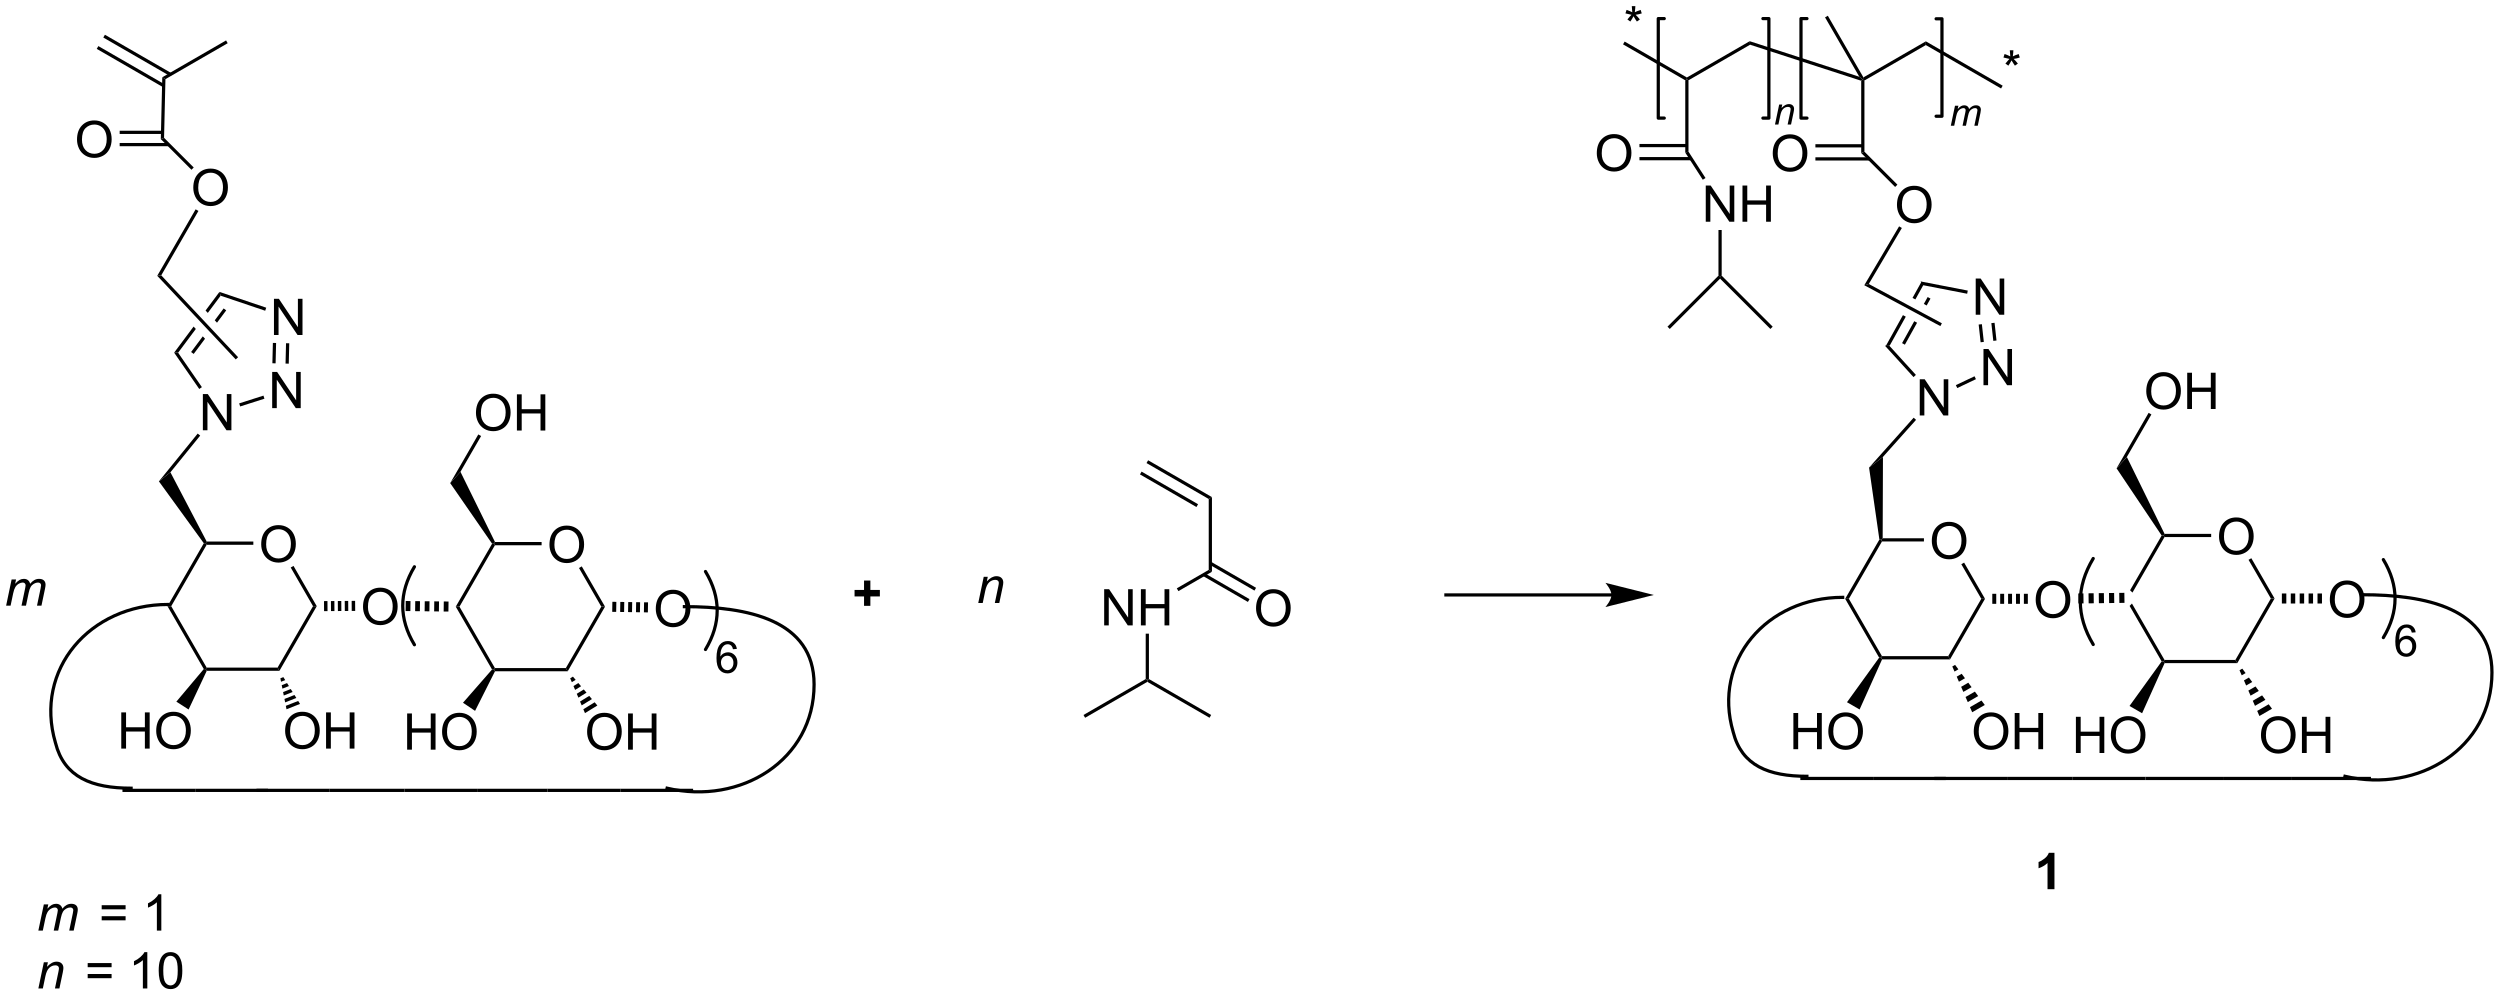 <?xml version="1.0" encoding="UTF-8"?>
<!DOCTYPE svg PUBLIC '-//W3C//DTD SVG 1.0//EN'
          'http://www.w3.org/TR/2001/REC-SVG-20010904/DTD/svg10.dtd'>
<svg stroke-dasharray="none" shape-rendering="auto" xmlns="http://www.w3.org/2000/svg" font-family="'Dialog'" text-rendering="auto" width="1024" fill-opacity="1" color-interpolation="auto" color-rendering="auto" preserveAspectRatio="xMidYMid meet" font-size="12px" viewBox="0 0 1024 408" fill="black" xmlns:xlink="http://www.w3.org/1999/xlink" stroke="black" image-rendering="auto" stroke-miterlimit="10" stroke-linecap="square" stroke-linejoin="miter" font-style="normal" stroke-width="1" height="408" stroke-dashoffset="0" font-weight="normal" stroke-opacity="1"
><!--Generated by the Batik Graphics2D SVG Generator--><defs id="genericDefs"
  /><g
  ><defs id="defs1"
    ><clipPath clipPathUnits="userSpaceOnUse" id="clipPath1"
      ><path d="M0.562 -0.934 L407.194 -0.934 L407.194 160.967 L0.562 160.967 L0.562 -0.934 Z"
      /></clipPath
      ><clipPath clipPathUnits="userSpaceOnUse" id="clipPath2"
      ><path d="M36.575 31.746 L36.575 188.237 L431.901 188.237 L431.901 31.746 Z"
      /></clipPath
    ></defs
    ><g transform="scale(2.518,2.518) translate(-0.562,0.934) matrix(1.029,0,0,1.029,-37.059,-32.654)"
    ><path d="M340.327 75.35 L338.9 77.918 L339.35 78.16 L340.593 75.921 L340.327 75.35 ZM341.295 77.782 L340.686 78.878 L341.135 79.119 L341.741 78.03 L341.295 77.782 ZM339.172 81.604 L337.247 85.068 L337.693 85.316 L339.621 81.845 L339.621 81.845 L339.172 81.604 ZM337.386 80.644 L334.679 85.517 L334.679 85.517 L335.303 85.444 L337.835 80.886 L337.386 80.644 Z" stroke="none" clip-path="url(#clipPath2)"
    /></g
    ><g transform="matrix(2.59,0,0,2.59,-94.74,-79.879)"
    ><path d="M71.287 77.004 L69.089 79.949 L69.089 79.949 L69.444 80.327 L69.444 80.327 L71.475 77.606 L71.287 77.004 ZM71.945 79.619 L70.543 81.498 L70.897 81.875 L72.354 79.924 L71.945 79.619 ZM67.195 82.487 L64.118 86.61 L64.746 86.621 L67.549 82.865 L67.549 82.865 L67.195 82.487 ZM68.648 84.035 L66.802 86.51 L67.211 86.815 L69.003 84.413 L69.003 84.413 L68.648 84.035 Z" stroke="none" clip-path="url(#clipPath2)"
    /></g
    ><g transform="matrix(2.59,0,0,2.59,-94.74,-79.879)"
    ><path d="M62.744 43.358 L62.241 43.059 L72.332 37.233 L72.587 37.675 Z" stroke="none" clip-path="url(#clipPath2)"
    /></g
    ><g transform="matrix(2.59,0,0,2.59,-94.74,-79.879)"
    ><path d="M63.656 42.39 L53.171 36.337 L52.916 36.778 L63.401 42.832 ZM62.592 44.168 L52.136 38.13 L51.88 38.572 L62.337 44.61 Z" stroke="none" clip-path="url(#clipPath2)"
    /></g
    ><g transform="matrix(2.59,0,0,2.59,-94.74,-79.879)"
    ><path d="M62.241 43.059 L62.744 43.358 L62.525 52.637 L62.01 52.843 Z" stroke="none" clip-path="url(#clipPath2)"
    /></g
    ><g transform="matrix(2.59,0,0,2.59,-94.74,-79.879)"
    ><path d="M48.759 52.926 Q48.759 51.499 49.525 50.694 Q50.291 49.887 51.501 49.887 Q52.293 49.887 52.928 50.267 Q53.566 50.645 53.9 51.322 Q54.236 51.999 54.236 52.858 Q54.236 53.731 53.884 54.418 Q53.533 55.106 52.887 55.46 Q52.244 55.814 51.496 55.814 Q50.689 55.814 50.051 55.423 Q49.416 55.03 49.087 54.356 Q48.759 53.678 48.759 52.926 ZM49.541 52.936 Q49.541 53.973 50.095 54.569 Q50.653 55.163 51.494 55.163 Q52.348 55.163 52.9 54.561 Q53.455 53.96 53.455 52.856 Q53.455 52.155 53.218 51.634 Q52.981 51.113 52.525 50.827 Q52.072 50.538 51.504 50.538 Q50.699 50.538 50.119 51.093 Q49.541 51.645 49.541 52.936 Z" stroke="none" clip-path="url(#clipPath2)"
    /></g
    ><g transform="matrix(2.59,0,0,2.59,-94.74,-79.879)"
    ><path d="M62.291 51.516 L55.505 51.516 L55.505 52.026 L62.291 52.026 ZM63.237 53.454 L55.505 53.454 L55.505 53.965 L63.237 53.965 Z" stroke="none" clip-path="url(#clipPath2)"
    /></g
    ><g transform="matrix(2.59,0,0,2.59,-94.74,-79.879)"
    ><path d="M67.147 60.542 Q67.147 59.115 67.913 58.311 Q68.678 57.504 69.889 57.504 Q70.681 57.504 71.317 57.884 Q71.954 58.261 72.288 58.938 Q72.624 59.615 72.624 60.475 Q72.624 61.347 72.272 62.035 Q71.921 62.722 71.275 63.076 Q70.632 63.431 69.884 63.431 Q69.077 63.431 68.439 63.04 Q67.803 62.647 67.475 61.972 Q67.147 61.295 67.147 60.542 ZM67.928 60.553 Q67.928 61.589 68.483 62.186 Q69.04 62.779 69.882 62.779 Q70.736 62.779 71.288 62.178 Q71.843 61.576 71.843 60.472 Q71.843 59.772 71.606 59.251 Q71.369 58.73 70.913 58.444 Q70.46 58.154 69.892 58.154 Q69.087 58.154 68.507 58.709 Q67.928 59.261 67.928 60.553 Z" stroke="none" clip-path="url(#clipPath2)"
    /></g
    ><g transform="matrix(2.59,0,0,2.59,-94.74,-79.879)"
    ><path d="M62.01 52.843 L62.525 52.637 L67.217 57.329 L66.856 57.689 Z" stroke="none" clip-path="url(#clipPath2)"
    /></g
    ><g transform="matrix(2.59,0,0,2.59,-94.74,-79.879)"
    ><path d="M68.662 98.888 L68.662 93.162 L69.44 93.162 L72.448 97.656 L72.448 93.162 L73.175 93.162 L73.175 98.888 L72.396 98.888 L69.388 94.388 L69.388 98.888 L68.662 98.888 Z" stroke="none" clip-path="url(#clipPath2)"
    /></g
    ><g transform="matrix(2.59,0,0,2.59,-94.74,-79.879)"
    ><path d="M79.624 95.386 L79.624 89.659 L80.403 89.659 L83.411 94.154 L83.411 89.659 L84.137 89.659 L84.137 95.386 L83.359 95.386 L80.351 90.886 L80.351 95.386 L79.624 95.386 Z" stroke="none" clip-path="url(#clipPath2)"
    /></g
    ><g transform="matrix(2.59,0,0,2.59,-94.74,-79.879)"
    ><path d="M79.905 83.823 L79.905 78.097 L80.683 78.097 L83.691 82.591 L83.691 78.097 L84.418 78.097 L84.418 83.823 L83.639 83.823 L80.631 79.323 L80.631 83.823 L79.905 83.823 Z" stroke="none" clip-path="url(#clipPath2)"
    /></g
    ><g transform="matrix(2.59,0,0,2.59,-94.74,-79.879)"
    ><path d="M64.118 86.61 L64.746 86.621 L68.51 92.067 L68.09 92.357 Z" stroke="none" clip-path="url(#clipPath2)"
    /></g
    ><g transform="matrix(2.59,0,0,2.59,-94.74,-79.879)"
    ><path d="M74.559 95.121 L74.403 94.635 L78.243 93.408 L78.398 93.894 Z" stroke="none" clip-path="url(#clipPath2)"
    /></g
    ><g transform="matrix(2.59,0,0,2.59,-94.74,-79.879)"
    ><path d="M82.246 88.353 L81.736 88.341 L81.814 85.121 L82.324 85.133 ZM80.165 88.303 L80.243 85.083 L79.733 85.07 L79.655 88.291 Z" stroke="none" clip-path="url(#clipPath2)"
    /></g
    ><g transform="matrix(2.59,0,0,2.59,-94.74,-79.879)"
    ><path d="M78.682 79.501 L78.519 79.984 L71.475 77.606 L71.287 77.004 Z" stroke="none" clip-path="url(#clipPath2)"
    /></g
    ><g transform="matrix(2.59,0,0,2.59,-94.74,-79.879)"
    ><path d="M77.888 116.927 Q77.888 115.5 78.653 114.695 Q79.419 113.888 80.63 113.888 Q81.421 113.888 82.057 114.268 Q82.695 114.646 83.028 115.323 Q83.364 116 83.364 116.859 Q83.364 117.732 83.013 118.419 Q82.661 119.107 82.015 119.461 Q81.372 119.815 80.624 119.815 Q79.817 119.815 79.179 119.424 Q78.544 119.031 78.216 118.357 Q77.888 117.68 77.888 116.927 ZM78.669 116.938 Q78.669 117.974 79.224 118.57 Q79.781 119.164 80.622 119.164 Q81.476 119.164 82.028 118.562 Q82.583 117.961 82.583 116.857 Q82.583 116.156 82.346 115.635 Q82.109 115.115 81.653 114.828 Q81.2 114.539 80.632 114.539 Q79.828 114.539 79.247 115.094 Q78.669 115.646 78.669 116.938 Z" stroke="none" clip-path="url(#clipPath2)"
    /></g
    ><g transform="matrix(2.59,0,0,2.59,-94.74,-79.879)"
    ><path d="M76.644 116.486 L76.644 116.996 L69.263 116.996 L69.116 116.741 L69.269 116.486 Z" stroke="none" clip-path="url(#clipPath2)"
    /></g
    ><g transform="matrix(2.59,0,0,2.59,-94.74,-79.879)"
    ><path d="M68.812 116.756 L69.116 116.741 L69.263 116.996 L63.656 126.708 L63.067 126.708 Z" stroke="none" clip-path="url(#clipPath2)"
    /></g
    ><g transform="matrix(2.59,0,0,2.59,-94.74,-79.879)"
    ><path d="M63.067 126.708 L63.656 126.708 L69.263 136.42 L69.116 136.675 L68.807 136.649 Z" stroke="none" clip-path="url(#clipPath2)"
    /></g
    ><g transform="matrix(2.59,0,0,2.59,-94.74,-79.879)"
    ><path d="M69.276 136.93 L69.116 136.675 L69.263 136.42 L80.477 136.42 L80.772 136.93 Z" stroke="none" clip-path="url(#clipPath2)"
    /></g
    ><g transform="matrix(2.59,0,0,2.59,-94.74,-79.879)"
    ><path d="M80.772 136.93 L80.477 136.42 L86.084 126.708 L86.673 126.708 Z" stroke="none" clip-path="url(#clipPath2)"
    /></g
    ><g transform="matrix(2.59,0,0,2.59,-94.74,-79.879)"
    ><path d="M86.673 126.708 L86.084 126.708 L82.554 120.593 L82.996 120.338 Z" stroke="none" clip-path="url(#clipPath2)"
    /></g
    ><g transform="matrix(2.59,0,0,2.59,-94.74,-79.879)"
    ><path d="M93.989 126.818 Q93.989 125.391 94.755 124.587 Q95.52 123.779 96.731 123.779 Q97.523 123.779 98.158 124.159 Q98.796 124.537 99.13 125.214 Q99.466 125.891 99.466 126.751 Q99.466 127.623 99.114 128.31 Q98.763 128.998 98.117 129.352 Q97.473 129.706 96.726 129.706 Q95.919 129.706 95.281 129.316 Q94.645 128.922 94.317 128.248 Q93.989 127.571 93.989 126.818 ZM94.77 126.829 Q94.77 127.865 95.325 128.462 Q95.882 129.055 96.723 129.055 Q97.578 129.055 98.13 128.454 Q98.684 127.852 98.684 126.748 Q98.684 126.047 98.447 125.527 Q98.21 125.006 97.755 124.719 Q97.302 124.43 96.734 124.43 Q95.929 124.43 95.348 124.985 Q94.77 125.537 94.77 126.829 Z" stroke="none" clip-path="url(#clipPath2)"
    /></g
    ><g transform="matrix(2.59,0,0,2.59,-94.74,-79.879)"
    ><path d="M87.819 125.904 L88.365 125.9 L88.377 127.487 L87.83 127.491 ZM88.912 125.896 L89.459 125.892 L89.47 127.479 L88.924 127.483 ZM90.005 125.888 L90.552 125.884 L90.563 127.471 L90.017 127.475 ZM91.098 125.88 L91.645 125.876 L91.656 127.463 L91.11 127.467 ZM92.191 125.872 L92.738 125.868 L92.75 127.455 L92.203 127.459 Z" stroke="none" clip-path="url(#clipPath2)"
    /></g
    ><g transform="matrix(2.59,0,0,2.59,-94.74,-79.879)"
    ><path d="M123.475 117.002 Q123.475 115.575 124.241 114.77 Q125.007 113.963 126.218 113.963 Q127.009 113.963 127.645 114.343 Q128.283 114.721 128.616 115.398 Q128.952 116.075 128.952 116.934 Q128.952 117.806 128.601 118.494 Q128.249 119.181 127.603 119.536 Q126.96 119.89 126.213 119.89 Q125.405 119.89 124.767 119.499 Q124.132 119.106 123.804 118.431 Q123.475 117.754 123.475 117.002 ZM124.257 117.012 Q124.257 118.049 124.811 118.645 Q125.369 119.239 126.21 119.239 Q127.064 119.239 127.616 118.637 Q128.171 118.036 128.171 116.931 Q128.171 116.231 127.934 115.71 Q127.697 115.189 127.241 114.903 Q126.788 114.614 126.22 114.614 Q125.416 114.614 124.835 115.168 Q124.257 115.721 124.257 117.012 Z" stroke="none" clip-path="url(#clipPath2)"
    /></g
    ><g transform="matrix(2.59,0,0,2.59,-94.74,-79.879)"
    ><path d="M122.232 116.561 L122.232 117.071 L114.851 117.071 L114.704 116.816 L114.862 116.561 Z" stroke="none" clip-path="url(#clipPath2)"
    /></g
    ><g transform="matrix(2.59,0,0,2.59,-94.74,-79.879)"
    ><path d="M114.403 116.827 L114.704 116.816 L114.851 117.071 L109.244 126.782 L108.655 126.782 Z" stroke="none" clip-path="url(#clipPath2)"
    /></g
    ><g transform="matrix(2.59,0,0,2.59,-94.74,-79.879)"
    ><path d="M108.655 126.782 L109.244 126.782 L114.851 136.494 L114.704 136.749 L114.393 136.721 Z" stroke="none" clip-path="url(#clipPath2)"
    /></g
    ><g transform="matrix(2.59,0,0,2.59,-94.74,-79.879)"
    ><path d="M114.859 137.005 L114.704 136.749 L114.851 136.494 L126.065 136.494 L126.36 137.005 Z" stroke="none" clip-path="url(#clipPath2)"
    /></g
    ><g transform="matrix(2.59,0,0,2.59,-94.74,-79.879)"
    ><path d="M126.36 137.005 L126.065 136.494 L131.672 126.782 L132.261 126.782 Z" stroke="none" clip-path="url(#clipPath2)"
    /></g
    ><g transform="matrix(2.59,0,0,2.59,-94.74,-79.879)"
    ><path d="M132.261 126.782 L131.672 126.782 L128.142 120.668 L128.584 120.413 Z" stroke="none" clip-path="url(#clipPath2)"
    /></g
    ><g transform="matrix(2.59,0,0,2.59,-94.74,-79.879)"
    ><path d="M140.29 127.148 Q140.29 125.721 141.056 124.916 Q141.821 124.109 143.032 124.109 Q143.824 124.109 144.459 124.489 Q145.097 124.867 145.431 125.544 Q145.767 126.221 145.767 127.08 Q145.767 127.953 145.415 128.64 Q145.064 129.327 144.418 129.682 Q143.774 130.036 143.027 130.036 Q142.22 130.036 141.582 129.645 Q140.946 129.252 140.618 128.577 Q140.29 127.9 140.29 127.148 ZM141.071 127.158 Q141.071 128.195 141.626 128.791 Q142.183 129.385 143.024 129.385 Q143.879 129.385 144.431 128.783 Q144.985 128.182 144.985 127.078 Q144.985 126.377 144.749 125.856 Q144.512 125.335 144.056 125.049 Q143.603 124.76 143.035 124.76 Q142.23 124.76 141.649 125.314 Q141.071 125.867 141.071 127.158 Z" stroke="none" clip-path="url(#clipPath2)"
    /></g
    ><g transform="matrix(2.59,0,0,2.59,-94.74,-79.879)"
    ><path d="M133.425 126.012 L134.052 126.023 L134.026 127.61 L133.399 127.6 ZM134.678 126.033 L135.304 126.043 L135.279 127.63 L134.652 127.62 ZM135.931 126.053 L136.557 126.063 L136.531 127.65 L135.905 127.64 ZM137.184 126.073 L137.81 126.084 L137.784 127.671 L137.158 127.66 ZM138.436 126.094 L139.063 126.104 L139.037 127.691 L138.411 127.681 Z" stroke="none" clip-path="url(#clipPath2)"
    /></g
    ><g stroke-width="0.51" transform="matrix(2.59,0,0,2.59,-94.74,-79.879)" stroke-linejoin="round" stroke-linecap="round"
    ><path fill="none" d="M102.119 120.474 Q98.419 126.641 102.119 132.808" clip-path="url(#clipPath2)"
    /></g
    ><g stroke-width="0.51" transform="matrix(2.59,0,0,2.59,-94.74,-79.879)" stroke-linejoin="round" stroke-linecap="round"
    ><path fill="none" d="M148.149 133.558 Q151.849 127.391 148.149 121.224" clip-path="url(#clipPath2)"
    /></g
    ><g transform="matrix(2.59,0,0,2.59,-94.74,-79.879)"
    ><path d="M81.67 146.443 Q81.67 145.016 82.436 144.211 Q83.201 143.404 84.412 143.404 Q85.204 143.404 85.839 143.784 Q86.477 144.162 86.811 144.839 Q87.147 145.516 87.147 146.375 Q87.147 147.248 86.795 147.935 Q86.444 148.623 85.798 148.977 Q85.154 149.331 84.407 149.331 Q83.6 149.331 82.962 148.94 Q82.326 148.547 81.998 147.873 Q81.67 147.195 81.67 146.443 ZM82.451 146.453 Q82.451 147.49 83.006 148.086 Q83.563 148.68 84.404 148.68 Q85.259 148.68 85.811 148.078 Q86.365 147.477 86.365 146.373 Q86.365 145.672 86.128 145.151 Q85.891 144.63 85.436 144.344 Q84.983 144.055 84.415 144.055 Q83.61 144.055 83.029 144.609 Q82.451 145.162 82.451 146.453 ZM88.145 149.232 L88.145 143.505 L88.903 143.505 L88.903 145.857 L91.88 145.857 L91.88 143.505 L92.638 143.505 L92.638 149.232 L91.88 149.232 L91.88 146.531 L88.903 146.531 L88.903 149.232 L88.145 149.232 Z" stroke="none" clip-path="url(#clipPath2)"
    /></g
    ><g transform="matrix(2.59,0,0,2.59,-94.74,-79.879)"
    ><path d="M81.393 137.926 L81.686 138.397 L81.026 138.657 L80.918 138.113 ZM81.978 138.868 L82.271 139.339 L81.241 139.745 L81.134 139.201 ZM82.564 139.81 L82.857 140.281 L81.457 140.833 L81.349 140.289 ZM83.15 140.752 L83.443 141.223 L81.672 141.922 L81.565 141.377 ZM83.736 141.694 L84.029 142.165 L81.888 143.01 L81.78 142.466 Z" stroke="none" clip-path="url(#clipPath2)"
    /></g
    ><g transform="matrix(2.59,0,0,2.59,-94.74,-79.879)"
    ><path d="M129.43 146.607 Q129.43 145.18 130.196 144.376 Q130.961 143.568 132.172 143.568 Q132.964 143.568 133.599 143.949 Q134.237 144.326 134.571 145.003 Q134.907 145.68 134.907 146.54 Q134.907 147.412 134.555 148.1 Q134.204 148.787 133.558 149.141 Q132.915 149.495 132.167 149.495 Q131.36 149.495 130.722 149.105 Q130.086 148.712 129.758 148.037 Q129.43 147.36 129.43 146.607 ZM130.211 146.618 Q130.211 147.654 130.766 148.251 Q131.323 148.844 132.165 148.844 Q133.019 148.844 133.571 148.243 Q134.125 147.641 134.125 146.537 Q134.125 145.837 133.888 145.316 Q133.651 144.795 133.196 144.508 Q132.743 144.219 132.175 144.219 Q131.37 144.219 130.79 144.774 Q130.211 145.326 130.211 146.618 ZM135.905 149.397 L135.905 143.67 L136.663 143.67 L136.663 146.022 L139.64 146.022 L139.64 143.67 L140.398 143.67 L140.398 149.397 L139.64 149.397 L139.64 146.696 L136.663 146.696 L136.663 149.397 L135.905 149.397 Z" stroke="none" clip-path="url(#clipPath2)"
    /></g
    ><g transform="matrix(2.59,0,0,2.59,-94.74,-79.879)"
    ><path d="M127.188 137.847 L127.617 138.354 L127.013 138.726 L126.753 138.114 ZM128.046 138.862 L128.475 139.369 L127.532 139.949 L127.273 139.338 ZM128.905 139.876 L129.334 140.384 L128.052 141.173 L127.792 140.561 ZM129.763 140.891 L130.192 141.398 L128.571 142.396 L128.312 141.785 ZM130.622 141.906 L131.051 142.413 L129.091 143.62 L128.831 143.008 Z" stroke="none" clip-path="url(#clipPath2)"
    /></g
    ><g transform="matrix(2.59,0,0,2.59,-94.74,-79.879)"
    ><path d="M55.757 149.232 L55.757 143.505 L56.515 143.505 L56.515 145.857 L59.491 145.857 L59.491 143.505 L60.249 143.505 L60.249 149.232 L59.491 149.232 L59.491 146.531 L56.515 146.531 L56.515 149.232 L55.757 149.232 ZM61.282 146.443 Q61.282 145.016 62.047 144.211 Q62.813 143.404 64.024 143.404 Q64.816 143.404 65.451 143.784 Q66.089 144.162 66.422 144.839 Q66.758 145.516 66.758 146.375 Q66.758 147.248 66.407 147.935 Q66.055 148.623 65.409 148.977 Q64.766 149.331 64.019 149.331 Q63.212 149.331 62.573 148.94 Q61.938 148.547 61.61 147.873 Q61.282 147.195 61.282 146.443 ZM62.063 146.453 Q62.063 147.49 62.618 148.086 Q63.175 148.68 64.016 148.68 Q64.87 148.68 65.422 148.078 Q65.977 147.477 65.977 146.373 Q65.977 145.672 65.74 145.151 Q65.503 144.63 65.047 144.344 Q64.594 144.055 64.027 144.055 Q63.222 144.055 62.641 144.609 Q62.063 145.162 62.063 146.453 Z" stroke="none" clip-path="url(#clipPath2)"
    /></g
    ><g transform="matrix(2.59,0,0,2.59,-94.74,-79.879)"
    ><path d="M68.807 136.649 L69.116 136.675 L69.276 136.93 L66.407 143.046 L64.468 141.806 Z" stroke="none" clip-path="url(#clipPath2)"
    /></g
    ><g transform="matrix(2.59,0,0,2.59,-94.74,-79.879)"
    ><path d="M100.967 149.397 L100.967 143.67 L101.724 143.67 L101.724 146.022 L104.701 146.022 L104.701 143.67 L105.459 143.67 L105.459 149.397 L104.701 149.397 L104.701 146.696 L101.724 146.696 L101.724 149.397 L100.967 149.397 ZM106.491 146.607 Q106.491 145.18 107.257 144.376 Q108.023 143.568 109.234 143.568 Q110.025 143.568 110.661 143.949 Q111.299 144.326 111.632 145.003 Q111.968 145.68 111.968 146.54 Q111.968 147.412 111.616 148.1 Q111.265 148.787 110.619 149.141 Q109.976 149.495 109.228 149.495 Q108.421 149.495 107.783 149.105 Q107.148 148.712 106.82 148.037 Q106.491 147.36 106.491 146.607 ZM107.273 146.618 Q107.273 147.654 107.827 148.251 Q108.385 148.844 109.226 148.844 Q110.08 148.844 110.632 148.243 Q111.187 147.641 111.187 146.537 Q111.187 145.837 110.95 145.316 Q110.713 144.795 110.257 144.508 Q109.804 144.219 109.236 144.219 Q108.431 144.219 107.851 144.774 Q107.273 145.326 107.273 146.618 Z" stroke="none" clip-path="url(#clipPath2)"
    /></g
    ><g transform="matrix(2.59,0,0,2.59,-94.74,-79.879)"
    ><path d="M114.393 136.721 L114.704 136.749 L114.859 137.005 L111.71 143.262 L109.8 141.977 Z" stroke="none" clip-path="url(#clipPath2)"
    /></g
    ><g transform="matrix(2.59,0,0,2.59,-94.74,-79.879)"
    ><path d="M69.269 116.486 L69.116 116.741 L68.812 116.756 L61.709 106.966 L63.529 105.533 Z" stroke="none" clip-path="url(#clipPath2)"
    /></g
    ><g transform="matrix(2.59,0,0,2.59,-94.74,-79.879)"
    ><path d="M114.862 116.561 L114.704 116.816 L114.403 116.827 L107.777 107.245 L109.398 105.457 Z" stroke="none" clip-path="url(#clipPath2)"
    /></g
    ><g transform="matrix(2.59,0,0,2.59,-94.74,-79.879)"
    ><path d="M111.852 96.142 Q111.852 94.716 112.617 93.911 Q113.383 93.103 114.594 93.103 Q115.385 93.103 116.021 93.484 Q116.659 93.861 116.992 94.538 Q117.328 95.216 117.328 96.075 Q117.328 96.947 116.977 97.635 Q116.625 98.322 115.979 98.676 Q115.336 99.031 114.589 99.031 Q113.781 99.031 113.143 98.64 Q112.508 98.247 112.18 97.572 Q111.852 96.895 111.852 96.142 ZM112.633 96.153 Q112.633 97.189 113.188 97.786 Q113.745 98.379 114.586 98.379 Q115.44 98.379 115.992 97.778 Q116.547 97.176 116.547 96.072 Q116.547 95.372 116.31 94.851 Q116.073 94.33 115.617 94.044 Q115.164 93.754 114.596 93.754 Q113.792 93.754 113.211 94.309 Q112.633 94.861 112.633 96.153 ZM118.327 98.932 L118.327 93.205 L119.085 93.205 L119.085 95.557 L122.061 95.557 L122.061 93.205 L122.819 93.205 L122.819 98.932 L122.061 98.932 L122.061 96.231 L119.085 96.231 L119.085 98.932 L118.327 98.932 Z" stroke="none" clip-path="url(#clipPath2)"
    /></g
    ><g transform="matrix(2.59,0,0,2.59,-94.74,-79.879)"
    ><path d="M109.398 105.457 L107.777 107.245 L112.222 99.545 L112.664 99.8 Z" stroke="none" clip-path="url(#clipPath2)"
    /></g
    ><g transform="matrix(2.59,0,0,2.59,-94.74,-79.879)"
    ><path d="M63.529 105.533 L61.709 106.966 L67.842 99.41 L68.238 99.731 Z" stroke="none" clip-path="url(#clipPath2)"
    /></g
    ><g stroke-width="0.51" transform="matrix(2.59,0,0,2.59,-94.74,-79.879)"
    ><path fill="none" d="M63.124 126.438 C50.819 126.438 41.932 136.693 45.35 148.314 C46.717 153.783 51.16 155.492 57.313 155.492" clip-path="url(#clipPath2)"
    /></g
    ><g transform="matrix(2.59,0,0,2.59,-94.74,-79.879)"
    ><path d="M55.946 156.089 L55.946 155.579 L67.454 155.579 L67.454 156.089 Z" stroke="none" clip-path="url(#clipPath2)"
    /></g
    ><g transform="matrix(2.59,0,0,2.59,-94.74,-79.879)"
    ><path d="M67.454 156.089 L67.454 155.579 L78.963 155.579 L78.963 156.089 Z" stroke="none" clip-path="url(#clipPath2)"
    /></g
    ><g transform="matrix(2.59,0,0,2.59,-94.74,-79.879)"
    ><path d="M77.138 156.089 L77.138 155.579 L88.647 155.579 L88.647 156.089 Z" stroke="none" clip-path="url(#clipPath2)"
    /></g
    ><g transform="matrix(2.59,0,0,2.59,-94.74,-79.879)"
    ><path d="M88.647 156.089 L88.647 155.579 L100.53 155.579 L100.53 156.089 Z" stroke="none" clip-path="url(#clipPath2)"
    /></g
    ><g transform="matrix(2.59,0,0,2.59,-94.74,-79.879)"
    ><path d="M100.53 156.089 L100.53 155.579 L112.039 155.579 L112.039 156.089 Z" stroke="none" clip-path="url(#clipPath2)"
    /></g
    ><g transform="matrix(2.59,0,0,2.59,-94.74,-79.879)"
    ><path d="M112.039 156.089 L112.039 155.579 L123.173 155.579 L123.173 156.089 Z" stroke="none" clip-path="url(#clipPath2)"
    /></g
    ><g transform="matrix(2.59,0,0,2.59,-94.74,-79.879)"
    ><path d="M123.173 156.089 L123.173 155.579 L134.681 155.579 L134.681 156.089 Z" stroke="none" clip-path="url(#clipPath2)"
    /></g
    ><g transform="matrix(2.59,0,0,2.59,-94.74,-79.879)"
    ><path d="M134.681 156.089 L134.681 155.579 L146.19 155.579 L146.19 156.089 Z" stroke="none" clip-path="url(#clipPath2)"
    /></g
    ><g stroke-width="0.51" transform="matrix(2.59,0,0,2.59,-94.74,-79.879)"
    ><path fill="none" d="M142.081 155.492 C153.703 158.226 165.324 151.048 165.324 139.085 C165.324 128.831 154.728 126.78 144.816 126.78" clip-path="url(#clipPath2)"
    /></g
    ><g transform="matrix(2.59,0,0,2.59,-94.74,-79.879)"
    ><path d="M67.518 63.945 L67.96 64.2 L62.079 74.386 L61.447 74.459 Z" stroke="none" clip-path="url(#clipPath2)"
    /></g
    ><g transform="matrix(2.59,0,0,2.59,-94.74,-79.879)"
    ><path d="M228.246 109.46 L227.736 109.754 L217.896 104.073 L218.151 103.632 ZM226.047 110.582 L217.116 105.425 L216.861 105.867 L225.792 111.024 Z" stroke="none" clip-path="url(#clipPath2)"
    /></g
    ><g transform="matrix(2.59,0,0,2.59,-94.74,-79.879)"
    ><path d="M227.736 109.754 L228.246 109.46 L228.246 121.263 L227.736 120.968 Z" stroke="none" clip-path="url(#clipPath2)"
    /></g
    ><g transform="matrix(2.59,0,0,2.59,-94.74,-79.879)"
    ><path d="M211.2 129.745 L211.2 124.018 L211.978 124.018 L214.986 128.513 L214.986 124.018 L215.713 124.018 L215.713 129.745 L214.934 129.745 L211.926 125.245 L211.926 129.745 L211.2 129.745 ZM217.008 129.745 L217.008 124.018 L217.766 124.018 L217.766 126.37 L220.743 126.37 L220.743 124.018 L221.5 124.018 L221.5 129.745 L220.743 129.745 L220.743 127.044 L217.766 127.044 L217.766 129.745 L217.008 129.745 Z" stroke="none" clip-path="url(#clipPath2)"
    /></g
    ><g transform="matrix(2.59,0,0,2.59,-94.74,-79.879)"
    ><path d="M227.736 120.968 L228.246 121.263 L222.94 124.326 L222.685 123.884 Z" stroke="none" clip-path="url(#clipPath2)"
    /></g
    ><g transform="matrix(2.59,0,0,2.59,-94.74,-79.879)"
    ><path d="M235.22 127.056 Q235.22 125.629 235.986 124.824 Q236.752 124.017 237.963 124.017 Q238.754 124.017 239.39 124.397 Q240.028 124.774 240.361 125.451 Q240.697 126.129 240.697 126.988 Q240.697 127.86 240.345 128.548 Q239.994 129.235 239.348 129.589 Q238.705 129.944 237.958 129.944 Q237.15 129.944 236.512 129.553 Q235.877 129.16 235.549 128.485 Q235.22 127.808 235.22 127.056 ZM236.002 127.066 Q236.002 128.102 236.556 128.699 Q237.114 129.293 237.955 129.293 Q238.809 129.293 239.361 128.691 Q239.916 128.089 239.916 126.985 Q239.916 126.285 239.679 125.764 Q239.442 125.243 238.986 124.957 Q238.533 124.668 237.965 124.668 Q237.161 124.668 236.58 125.222 Q236.002 125.774 236.002 127.066 Z" stroke="none" clip-path="url(#clipPath2)"
    /></g
    ><g transform="matrix(2.59,0,0,2.59,-94.74,-79.879)"
    ><path d="M226.827 121.934 L233.931 126.036 L234.186 125.594 L227.082 121.493 ZM227.863 120.14 L234.967 124.242 L235.222 123.8 L228.118 119.698 Z" stroke="none" clip-path="url(#clipPath2)"
    /></g
    ><g transform="matrix(2.59,0,0,2.59,-94.74,-79.879)"
    ><path d="M217.769 131.049 L218.279 131.049 L218.279 138.231 L218.024 138.378 L217.769 138.231 Z" stroke="none" clip-path="url(#clipPath2)"
    /></g
    ><g transform="matrix(2.59,0,0,2.59,-94.74,-79.879)"
    ><path d="M218.024 138.673 L218.024 138.378 L218.279 138.231 L228.118 143.912 L227.863 144.354 Z" stroke="none" clip-path="url(#clipPath2)"
    /></g
    ><g transform="matrix(2.59,0,0,2.59,-94.74,-79.879)"
    ><path d="M217.769 138.231 L218.024 138.378 L218.024 138.673 L208.185 144.354 L207.929 143.912 Z" stroke="none" clip-path="url(#clipPath2)"
    /></g
    ><g transform="matrix(2.59,0,0,2.59,-94.74,-79.879)"
    ><path d="M173.225 126.653 L173.225 125.166 L171.725 125.166 L171.725 124.138 L173.225 124.138 L173.225 122.651 L174.225 122.651 L174.225 124.138 L175.728 124.138 L175.728 125.166 L174.225 125.166 L174.225 126.653 L173.225 126.653 Z" stroke="none" clip-path="url(#clipPath2)"
    /></g
    ><g transform="matrix(2.59,0,0,2.59,-94.74,-79.879)"
    ><path d="M191.286 126.205 L192.153 122.056 L192.793 122.056 L192.642 122.778 Q193.059 122.353 193.421 122.158 Q193.786 121.963 194.166 121.963 Q194.668 121.963 194.955 122.236 Q195.244 122.509 195.244 122.965 Q195.244 123.197 195.142 123.692 L194.614 126.205 L193.908 126.205 L194.458 123.575 Q194.541 123.192 194.541 123.009 Q194.541 122.801 194.398 122.673 Q194.254 122.543 193.986 122.543 Q193.442 122.543 193.017 122.934 Q192.595 123.325 192.395 124.275 L191.994 126.205 L191.286 126.205 Z" stroke="none" clip-path="url(#clipPath2)"
    /></g
    ><g transform="matrix(2.59,0,0,2.59,-94.74,-79.879)"
    ><path d="M37.547 126.629 L38.415 122.481 L39.12 122.481 L38.977 123.163 Q39.37 122.723 39.68 122.556 Q39.993 122.387 40.355 122.387 Q40.743 122.387 41.001 122.593 Q41.261 122.796 41.344 123.163 Q41.659 122.773 42.008 122.58 Q42.36 122.387 42.745 122.387 Q43.266 122.387 43.524 122.635 Q43.784 122.879 43.784 123.325 Q43.784 123.515 43.696 123.957 L43.136 126.629 L42.43 126.629 L43.001 123.887 Q43.074 123.551 43.074 123.405 Q43.074 123.202 42.943 123.085 Q42.816 122.968 42.581 122.968 Q42.266 122.968 41.938 123.161 Q41.61 123.351 41.428 123.663 Q41.245 123.973 41.11 124.616 L40.688 126.629 L39.98 126.629 L40.566 123.827 Q40.628 123.543 40.628 123.421 Q40.628 123.218 40.501 123.093 Q40.376 122.968 40.172 122.968 Q39.87 122.968 39.54 123.161 Q39.212 123.351 39.003 123.695 Q38.797 124.036 38.665 124.668 L38.253 126.629 L37.547 126.629 Z" stroke="none" clip-path="url(#clipPath2)"
    /></g
    ><g transform="matrix(2.59,0,0,2.59,-94.74,-79.879)"
    ><path d="M42.644 178.016 L43.511 173.868 L44.217 173.868 L44.073 174.55 Q44.467 174.11 44.776 173.943 Q45.089 173.774 45.451 173.774 Q45.839 173.774 46.097 173.98 Q46.357 174.183 46.441 174.55 Q46.756 174.159 47.105 173.967 Q47.456 173.774 47.842 173.774 Q48.362 173.774 48.62 174.021 Q48.881 174.266 48.881 174.712 Q48.881 174.902 48.792 175.344 L48.232 178.016 L47.526 178.016 L48.097 175.274 Q48.17 174.938 48.17 174.792 Q48.17 174.589 48.039 174.472 Q47.912 174.355 47.678 174.355 Q47.362 174.355 47.034 174.548 Q46.706 174.738 46.524 175.05 Q46.342 175.36 46.206 176.003 L45.784 178.016 L45.076 178.016 L45.662 175.214 Q45.724 174.93 45.724 174.808 Q45.724 174.605 45.597 174.48 Q45.472 174.355 45.269 174.355 Q44.967 174.355 44.636 174.548 Q44.308 174.738 44.099 175.081 Q43.894 175.423 43.761 176.055 L43.349 178.016 L42.644 178.016 Z" stroke="none" clip-path="url(#clipPath2)"
    /></g
    ><g transform="matrix(2.59,0,0,2.59,-94.74,-79.879)"
    ><path d="M56.442 174.649 L52.661 174.649 L52.661 173.993 L56.442 173.993 L56.442 174.649 ZM56.442 176.386 L52.661 176.386 L52.661 175.73 L56.442 175.73 L56.442 176.386 ZM62.092 178.016 L61.388 178.016 L61.388 173.534 Q61.133 173.777 60.722 174.019 Q60.31 174.261 59.982 174.383 L59.982 173.704 Q60.571 173.425 61.011 173.032 Q61.453 172.636 61.638 172.266 L62.092 172.266 L62.092 178.016 Z" stroke="none" clip-path="url(#clipPath2)"
    /></g
    ><g transform="matrix(2.59,0,0,2.59,-94.74,-79.879)"
    ><path d="M42.646 187.166 L43.513 183.018 L44.154 183.018 L44.003 183.739 Q44.42 183.315 44.782 183.119 Q45.146 182.924 45.526 182.924 Q46.029 182.924 46.316 183.197 Q46.605 183.471 46.605 183.927 Q46.605 184.158 46.503 184.653 L45.974 187.166 L45.269 187.166 L45.818 184.536 Q45.901 184.153 45.901 183.971 Q45.901 183.763 45.758 183.635 Q45.615 183.505 45.347 183.505 Q44.803 183.505 44.378 183.895 Q43.956 184.286 43.756 185.237 L43.355 187.166 L42.646 187.166 Z" stroke="none" clip-path="url(#clipPath2)"
    /></g
    ><g transform="matrix(2.59,0,0,2.59,-94.74,-79.879)"
    ><path d="M54.227 183.799 L50.446 183.799 L50.446 183.143 L54.227 183.143 L54.227 183.799 ZM54.227 185.536 L50.446 185.536 L50.446 184.88 L54.227 184.88 L54.227 185.536 ZM59.877 187.166 L59.173 187.166 L59.173 182.684 Q58.918 182.927 58.507 183.169 Q58.095 183.411 57.767 183.533 L57.767 182.854 Q58.356 182.575 58.796 182.182 Q59.239 181.786 59.423 181.416 L59.877 181.416 L59.877 187.166 ZM61.677 184.341 Q61.677 183.325 61.886 182.708 Q62.094 182.088 62.506 181.752 Q62.92 181.416 63.545 181.416 Q64.006 181.416 64.352 181.601 Q64.701 181.786 64.927 182.138 Q65.154 182.487 65.282 182.989 Q65.412 183.489 65.412 184.341 Q65.412 185.349 65.204 185.968 Q64.998 186.588 64.584 186.927 Q64.172 187.265 63.545 187.265 Q62.717 187.265 62.242 186.669 Q61.677 185.955 61.677 184.341 ZM62.399 184.341 Q62.399 185.752 62.73 186.218 Q63.06 186.684 63.545 186.684 Q64.029 186.684 64.357 186.216 Q64.688 185.747 64.688 184.341 Q64.688 182.927 64.357 182.463 Q64.029 181.997 63.537 181.997 Q63.052 181.997 62.763 182.408 Q62.399 182.932 62.399 184.341 Z" stroke="none" clip-path="url(#clipPath2)"
    /></g
    ><g transform="matrix(2.59,0,0,2.59,-94.74,-79.879)"
    ><path d="M291.424 124.676 L265.247 124.676 L264.992 124.676 L264.992 125.186 L265.247 125.186 L291.424 125.186 L291.68 125.186 L291.68 124.676 L291.424 124.676 ZM298.124 124.931 L290.47 123.017 C290.47 123.017 291.424 124.093 291.424 124.931 C291.424 125.768 290.47 126.844 290.47 126.844 Z" stroke="none" clip-path="url(#clipPath2)"
    /></g
    ><g transform="matrix(2.59,0,0,2.59,-94.74,-79.879)"
    ><path d="M303.608 43.538 L303.353 43.39 L303.353 43.096 L313.29 37.358 L313.349 37.913 Z" stroke="none" clip-path="url(#clipPath2)"
    /></g
    ><g transform="matrix(2.59,0,0,2.59,-94.74,-79.879)"
    ><path d="M313.349 37.913 L313.29 37.358 L330.626 42.98 L331.179 43.428 L330.923 43.613 Z" stroke="none" clip-path="url(#clipPath2)"
    /></g
    ><g transform="matrix(2.59,0,0,2.59,-94.74,-79.879)"
    ><path d="M331.434 43.575 L331.179 43.428 L331.272 43.079 L341.145 37.379 L341.145 37.968 Z" stroke="none" clip-path="url(#clipPath2)"
    /></g
    ><g transform="matrix(2.59,0,0,2.59,-94.74,-79.879)"
    ><path d="M331.272 43.079 L331.179 43.428 L330.626 42.98 L325.203 33.588 L325.645 33.333 Z" stroke="none" clip-path="url(#clipPath2)"
    /></g
    ><g transform="matrix(2.59,0,0,2.59,-94.74,-79.879)"
    ><path d="M330.923 43.613 L331.179 43.428 L331.434 43.575 L331.434 54.831 L330.923 55.042 Z" stroke="none" clip-path="url(#clipPath2)"
    /></g
    ><g transform="matrix(2.59,0,0,2.59,-94.74,-79.879)"
    ><path d="M316.933 55.122 Q316.933 53.695 317.699 52.891 Q318.464 52.083 319.675 52.083 Q320.467 52.083 321.102 52.463 Q321.74 52.841 322.074 53.518 Q322.409 54.195 322.409 55.054 Q322.409 55.927 322.058 56.614 Q321.706 57.302 321.06 57.656 Q320.417 58.01 319.67 58.01 Q318.863 58.01 318.225 57.62 Q317.589 57.226 317.261 56.552 Q316.933 55.875 316.933 55.122 ZM317.714 55.133 Q317.714 56.169 318.269 56.766 Q318.826 57.359 319.667 57.359 Q320.522 57.359 321.074 56.758 Q321.628 56.156 321.628 55.052 Q321.628 54.351 321.391 53.831 Q321.154 53.31 320.699 53.023 Q320.245 52.734 319.678 52.734 Q318.873 52.734 318.292 53.289 Q317.714 53.841 317.714 55.133 Z" stroke="none" clip-path="url(#clipPath2)"
    /></g
    ><g transform="matrix(2.59,0,0,2.59,-94.74,-79.879)"
    ><path d="M331.179 53.645 L323.679 53.645 L323.679 54.156 L331.179 54.156 ZM332.214 55.717 L323.679 55.717 L323.679 56.227 L332.214 56.227 Z" stroke="none" clip-path="url(#clipPath2)"
    /></g
    ><g transform="matrix(2.59,0,0,2.59,-94.74,-79.879)"
    ><path d="M336.579 63.26 Q336.579 61.833 337.345 61.028 Q338.111 60.221 339.322 60.221 Q340.113 60.221 340.749 60.601 Q341.387 60.979 341.72 61.656 Q342.056 62.333 342.056 63.192 Q342.056 64.065 341.704 64.752 Q341.353 65.44 340.707 65.794 Q340.064 66.148 339.316 66.148 Q338.509 66.148 337.871 65.757 Q337.236 65.364 336.908 64.69 Q336.579 64.013 336.579 63.26 ZM337.361 63.271 Q337.361 64.307 337.915 64.903 Q338.473 65.497 339.314 65.497 Q340.168 65.497 340.72 64.896 Q341.275 64.294 341.275 63.19 Q341.275 62.489 341.038 61.968 Q340.801 61.448 340.345 61.161 Q339.892 60.872 339.324 60.872 Q338.519 60.872 337.939 61.427 Q337.361 61.979 337.361 63.271 Z" stroke="none" clip-path="url(#clipPath2)"
    /></g
    ><g transform="matrix(2.59,0,0,2.59,-94.74,-79.879)"
    ><path d="M330.923 55.042 L331.434 54.831 L336.649 60.046 L336.288 60.407 Z" stroke="none" clip-path="url(#clipPath2)"
    /></g
    ><g stroke-width="0.51" transform="matrix(2.59,0,0,2.59,-94.74,-79.879)" stroke-linejoin="round" stroke-linecap="round"
    ><path fill="none" d="M322.344 33.781 L321.4 33.781 L321.4 49.52 L322.344 49.52" clip-path="url(#clipPath2)"
    /></g
    ><g stroke-width="0.51" transform="matrix(2.59,0,0,2.59,-94.74,-79.879)" stroke-linejoin="round" stroke-linecap="round"
    ><path fill="none" d="M342.77 49.223 L343.694 49.223 L343.694 33.816 L342.77 33.816" clip-path="url(#clipPath2)"
    /></g
    ><g transform="matrix(2.59,0,0,2.59,-94.74,-79.879)"
    ><path d="M317.288 50.536 L317.949 47.373 L318.437 47.373 L318.322 47.923 Q318.64 47.599 318.916 47.45 Q319.194 47.301 319.484 47.301 Q319.867 47.301 320.086 47.51 Q320.306 47.718 320.306 48.066 Q320.306 48.242 320.228 48.62 L319.825 50.536 L319.287 50.536 L319.706 48.531 Q319.77 48.239 319.77 48.1 Q319.77 47.941 319.661 47.843 Q319.551 47.744 319.347 47.744 Q318.932 47.744 318.608 48.042 Q318.286 48.34 318.134 49.065 L317.828 50.536 L317.288 50.536 Z" stroke="none" clip-path="url(#clipPath2)"
    /></g
    ><g transform="matrix(2.59,0,0,2.59,-94.74,-79.879)"
    ><path d="M340.182 96.542 L340.182 90.816 L340.961 90.816 L343.969 95.31 L343.969 90.816 L344.695 90.816 L344.695 96.542 L343.917 96.542 L340.909 92.042 L340.909 96.542 L340.182 96.542 Z" stroke="none" clip-path="url(#clipPath2)"
    /></g
    ><g transform="matrix(2.59,0,0,2.59,-94.74,-79.879)"
    ><path d="M350.26 91.757 L350.26 86.031 L351.039 86.031 L354.047 90.525 L354.047 86.031 L354.773 86.031 L354.773 91.757 L353.995 91.757 L350.987 87.257 L350.987 91.757 L350.26 91.757 Z" stroke="none" clip-path="url(#clipPath2)"
    /></g
    ><g transform="matrix(2.59,0,0,2.59,-94.74,-79.879)"
    ><path d="M349.032 80.613 L349.032 74.887 L349.81 74.887 L352.818 79.381 L352.818 74.887 L353.545 74.887 L353.545 80.613 L352.766 80.613 L349.758 76.113 L349.758 80.613 L349.032 80.613 Z" stroke="none" clip-path="url(#clipPath2)"
    /></g
    ><g transform="matrix(2.59,0,0,2.59,-94.74,-79.879)"
    ><path d="M334.679 85.517 L335.303 85.444 L339.572 90.131 L339.195 90.475 Z" stroke="none" clip-path="url(#clipPath2)"
    /></g
    ><g transform="matrix(2.59,0,0,2.59,-94.74,-79.879)"
    ><path d="M346.111 92.21 L345.892 91.749 L348.847 90.347 L349.066 90.807 Z" stroke="none" clip-path="url(#clipPath2)"
    /></g
    ><g transform="matrix(2.59,0,0,2.59,-94.74,-79.879)"
    ><path d="M352.32 84.691 L351.813 84.747 L351.504 81.945 L352.012 81.889 ZM350.315 84.912 L350.006 82.11 L349.498 82.166 L349.807 84.968 Z" stroke="none" clip-path="url(#clipPath2)"
    /></g
    ><g transform="matrix(2.59,0,0,2.59,-94.74,-79.879)"
    ><path d="M347.776 76.795 L347.679 77.296 L340.593 75.921 L340.327 75.35 Z" stroke="none" clip-path="url(#clipPath2)"
    /></g
    ><g transform="matrix(2.59,0,0,2.59,-94.74,-79.879)"
    ><path d="M303.353 43.096 L303.353 43.39 L303.098 43.538 L293.258 37.857 L293.514 37.415 Z" stroke="none" clip-path="url(#clipPath2)"
    /></g
    ><g transform="matrix(2.59,0,0,2.59,-94.74,-79.879)"
    ><path d="M303.098 43.538 L303.353 43.39 L303.608 43.538 L303.608 54.824 L303.098 54.974 Z" stroke="none" clip-path="url(#clipPath2)"
    /></g
    ><g transform="matrix(2.59,0,0,2.59,-94.74,-79.879)"
    ><path d="M289.107 55.085 Q289.107 53.658 289.873 52.853 Q290.638 52.046 291.849 52.046 Q292.641 52.046 293.276 52.426 Q293.914 52.804 294.248 53.481 Q294.584 54.158 294.584 55.017 Q294.584 55.889 294.232 56.577 Q293.881 57.264 293.235 57.619 Q292.591 57.973 291.844 57.973 Q291.037 57.973 290.399 57.582 Q289.763 57.189 289.435 56.514 Q289.107 55.837 289.107 55.085 ZM289.888 55.095 Q289.888 56.132 290.443 56.728 Q291 57.322 291.841 57.322 Q292.696 57.322 293.248 56.72 Q293.802 56.119 293.802 55.014 Q293.802 54.314 293.565 53.793 Q293.329 53.272 292.873 52.986 Q292.42 52.697 291.852 52.697 Q291.047 52.697 290.466 53.252 Q289.888 53.804 289.888 55.095 Z" stroke="none" clip-path="url(#clipPath2)"
    /></g
    ><g transform="matrix(2.59,0,0,2.59,-94.74,-79.879)"
    ><path d="M303.353 53.608 L295.853 53.608 L295.853 54.118 L303.353 54.118 ZM304.021 55.679 L295.853 55.679 L295.853 56.19 L304.021 56.19 Z" stroke="none" clip-path="url(#clipPath2)"
    /></g
    ><g transform="matrix(2.59,0,0,2.59,-94.74,-79.879)"
    ><path d="M306.339 65.912 L306.339 60.185 L307.117 60.185 L310.125 64.68 L310.125 60.185 L310.852 60.185 L310.852 65.912 L310.073 65.912 L307.065 61.412 L307.065 65.912 L306.339 65.912 ZM312.147 65.912 L312.147 60.185 L312.905 60.185 L312.905 62.537 L315.882 62.537 L315.882 60.185 L316.639 60.185 L316.639 65.912 L315.882 65.912 L315.882 63.211 L312.905 63.211 L312.905 65.912 L312.147 65.912 Z" stroke="none" clip-path="url(#clipPath2)"
    /></g
    ><g transform="matrix(2.59,0,0,2.59,-94.74,-79.879)"
    ><path d="M303.098 54.974 L303.608 54.824 L306.297 58.991 L305.868 59.268 Z" stroke="none" clip-path="url(#clipPath2)"
    /></g
    ><g transform="matrix(2.59,0,0,2.59,-94.74,-79.879)"
    ><path d="M308.349 67.216 L308.859 67.216 L308.859 74.44 L308.604 74.545 L308.349 74.44 Z" stroke="none" clip-path="url(#clipPath2)"
    /></g
    ><g transform="matrix(2.59,0,0,2.59,-94.74,-79.879)"
    ><path d="M308.349 74.44 L308.604 74.545 L308.604 74.906 L300.647 82.864 L300.286 82.503 Z" stroke="none" clip-path="url(#clipPath2)"
    /></g
    ><g transform="matrix(2.59,0,0,2.59,-94.74,-79.879)"
    ><path d="M308.604 74.906 L308.604 74.545 L308.859 74.44 L316.923 82.503 L316.562 82.864 Z" stroke="none" clip-path="url(#clipPath2)"
    /></g
    ><g transform="matrix(2.59,0,0,2.59,-94.74,-79.879)"
    ><path d="M345.093 50.728 L345.754 47.565 L346.293 47.565 L346.183 48.085 Q346.483 47.749 346.719 47.622 Q346.958 47.493 347.234 47.493 Q347.53 47.493 347.726 47.65 Q347.925 47.805 347.988 48.085 Q348.228 47.787 348.495 47.64 Q348.763 47.493 349.057 47.493 Q349.454 47.493 349.65 47.682 Q349.849 47.868 349.849 48.208 Q349.849 48.353 349.781 48.69 L349.354 50.728 L348.816 50.728 L349.251 48.637 Q349.307 48.381 349.307 48.269 Q349.307 48.114 349.207 48.025 Q349.11 47.936 348.932 47.936 Q348.691 47.936 348.441 48.083 Q348.191 48.228 348.052 48.466 Q347.913 48.702 347.81 49.193 L347.488 50.728 L346.948 50.728 L347.395 48.591 Q347.442 48.375 347.442 48.281 Q347.442 48.127 347.345 48.031 Q347.25 47.936 347.095 47.936 Q346.864 47.936 346.612 48.083 Q346.362 48.228 346.203 48.49 Q346.046 48.75 345.945 49.233 L345.631 50.728 L345.093 50.728 Z" stroke="none" clip-path="url(#clipPath2)"
    /></g
    ><g stroke-width="0.51" transform="matrix(2.59,0,0,2.59,-94.74,-79.879)" stroke-linejoin="round" stroke-linecap="round"
    ><path fill="none" d="M315.378 49.52 L316.322 49.52 L316.322 33.781 L315.378 33.781" clip-path="url(#clipPath2)"
    /></g
    ><g stroke-width="0.51" transform="matrix(2.59,0,0,2.59,-94.74,-79.879)" stroke-linejoin="round" stroke-linecap="round"
    ><path fill="none" d="M299.774 33.781 L298.83 33.781 L298.83 49.52 L299.774 49.52" clip-path="url(#clipPath2)"
    /></g
    ><g transform="matrix(2.59,0,0,2.59,-94.74,-79.879)"
    ><path d="M342.089 116.406 Q342.089 114.979 342.855 114.174 Q343.62 113.367 344.831 113.367 Q345.623 113.367 346.258 113.747 Q346.896 114.125 347.23 114.802 Q347.566 115.479 347.566 116.338 Q347.566 117.21 347.214 117.898 Q346.863 118.585 346.217 118.94 Q345.573 119.294 344.826 119.294 Q344.019 119.294 343.381 118.903 Q342.745 118.51 342.417 117.835 Q342.089 117.158 342.089 116.406 ZM342.87 116.416 Q342.87 117.453 343.425 118.049 Q343.982 118.643 344.823 118.643 Q345.678 118.643 346.23 118.041 Q346.784 117.44 346.784 116.335 Q346.784 115.635 346.547 115.114 Q346.31 114.593 345.855 114.307 Q345.401 114.018 344.834 114.018 Q344.029 114.018 343.448 114.573 Q342.87 115.125 342.87 116.416 Z" stroke="none" clip-path="url(#clipPath2)"
    /></g
    ><g transform="matrix(2.59,0,0,2.59,-94.74,-79.879)"
    ><path d="M340.845 115.965 L340.845 116.475 L334.209 116.475 L334.062 116.22 L334.317 115.965 Z" stroke="none" clip-path="url(#clipPath2)"
    /></g
    ><g transform="matrix(2.59,0,0,2.59,-94.74,-79.879)"
    ><path d="M333.798 116.168 L334.062 116.22 L334.209 116.475 L328.975 125.542 L328.386 125.542 Z" stroke="none" clip-path="url(#clipPath2)"
    /></g
    ><g transform="matrix(2.59,0,0,2.59,-94.74,-79.879)"
    ><path d="M328.386 125.542 L328.975 125.542 L334.209 134.608 L334.062 134.863 L333.759 134.849 Z" stroke="none" clip-path="url(#clipPath2)"
    /></g
    ><g transform="matrix(2.59,0,0,2.59,-94.74,-79.879)"
    ><path d="M334.226 135.119 L334.062 134.863 L334.209 134.608 L344.679 134.608 L344.973 135.119 Z" stroke="none" clip-path="url(#clipPath2)"
    /></g
    ><g transform="matrix(2.59,0,0,2.59,-94.74,-79.879)"
    ><path d="M344.973 135.119 L344.679 134.608 L349.913 125.542 L350.502 125.542 Z" stroke="none" clip-path="url(#clipPath2)"
    /></g
    ><g transform="matrix(2.59,0,0,2.59,-94.74,-79.879)"
    ><path d="M350.502 125.542 L349.913 125.542 L346.755 120.072 L347.197 119.817 Z" stroke="none" clip-path="url(#clipPath2)"
    /></g
    ><g transform="matrix(2.59,0,0,2.59,-94.74,-79.879)"
    ><path d="M358.518 125.728 Q358.518 124.3 359.284 123.496 Q360.05 122.689 361.26 122.689 Q362.052 122.689 362.688 123.069 Q363.325 123.446 363.659 124.124 Q363.995 124.8 363.995 125.66 Q363.995 126.532 363.643 127.22 Q363.292 127.907 362.646 128.262 Q362.003 128.616 361.255 128.616 Q360.448 128.616 359.81 128.225 Q359.175 127.832 358.846 127.157 Q358.518 126.48 358.518 125.728 ZM359.3 125.738 Q359.3 126.775 359.854 127.371 Q360.411 127.965 361.253 127.965 Q362.107 127.965 362.659 127.363 Q363.214 126.761 363.214 125.657 Q363.214 124.957 362.976 124.436 Q362.74 123.915 362.284 123.629 Q361.831 123.34 361.263 123.34 Q360.458 123.34 359.878 123.894 Q359.3 124.446 359.3 125.738 Z" stroke="none" clip-path="url(#clipPath2)"
    /></g
    ><g transform="matrix(2.59,0,0,2.59,-94.74,-79.879)"
    ><path d="M351.654 124.748 L352.278 124.748 L352.278 126.335 L351.654 126.335 ZM352.903 124.748 L353.527 124.748 L353.527 126.335 L352.903 126.335 ZM354.152 124.748 L354.776 124.748 L354.776 126.335 L354.152 126.335 ZM355.401 124.748 L356.026 124.748 L356.026 126.335 L355.401 126.335 ZM356.65 124.748 L357.275 124.748 L357.275 126.335 L356.65 126.335 Z" stroke="none" clip-path="url(#clipPath2)"
    /></g
    ><g transform="matrix(2.59,0,0,2.59,-94.74,-79.879)"
    ><path d="M387.512 115.711 Q387.512 114.284 388.277 113.479 Q389.043 112.672 390.254 112.672 Q391.046 112.672 391.681 113.052 Q392.319 113.43 392.652 114.107 Q392.988 114.784 392.988 115.643 Q392.988 116.516 392.637 117.203 Q392.285 117.891 391.639 118.245 Q390.996 118.599 390.249 118.599 Q389.442 118.599 388.803 118.208 Q388.168 117.815 387.84 117.141 Q387.512 116.463 387.512 115.711 ZM388.293 115.721 Q388.293 116.758 388.848 117.354 Q389.405 117.948 390.246 117.948 Q391.1 117.948 391.652 117.346 Q392.207 116.745 392.207 115.641 Q392.207 114.94 391.97 114.419 Q391.733 113.898 391.277 113.612 Q390.824 113.323 390.257 113.323 Q389.452 113.323 388.871 113.877 Q388.293 114.43 388.293 115.721 Z" stroke="none" clip-path="url(#clipPath2)"
    /></g
    ><g transform="matrix(2.59,0,0,2.59,-94.74,-79.879)"
    ><path d="M386.268 115.27 L386.268 115.78 L378.887 115.78 L378.74 115.525 L378.899 115.27 Z" stroke="none" clip-path="url(#clipPath2)"
    /></g
    ><g transform="matrix(2.59,0,0,2.59,-94.74,-79.879)"
    ><path d="M378.74 115.525 L378.44 115.534 L373.443 124.189 L373.821 124.556 L378.887 115.78 L378.74 115.525 Z" stroke="none" clip-path="url(#clipPath2)"
    /></g
    ><g transform="matrix(2.59,0,0,2.59,-94.74,-79.879)"
    ><path d="M373.741 126.289 L373.371 126.669 L378.437 135.444 L378.74 135.458 L378.887 135.203 L373.741 126.289 Z" stroke="none" clip-path="url(#clipPath2)"
    /></g
    ><g transform="matrix(2.59,0,0,2.59,-94.74,-79.879)"
    ><path d="M378.904 135.714 L378.74 135.458 L378.887 135.203 L390.101 135.203 L390.396 135.714 Z" stroke="none" clip-path="url(#clipPath2)"
    /></g
    ><g transform="matrix(2.59,0,0,2.59,-94.74,-79.879)"
    ><path d="M390.396 135.714 L390.101 135.203 L395.709 125.492 L396.298 125.492 Z" stroke="none" clip-path="url(#clipPath2)"
    /></g
    ><g transform="matrix(2.59,0,0,2.59,-94.74,-79.879)"
    ><path d="M396.298 125.492 L395.709 125.492 L392.178 119.377 L392.62 119.122 Z" stroke="none" clip-path="url(#clipPath2)"
    /></g
    ><g transform="matrix(2.59,0,0,2.59,-94.74,-79.879)"
    ><path d="M365.253 124.693 L366.063 124.682 L366.084 126.27 L365.275 126.281 ZM366.872 124.671 L367.682 124.66 L367.703 126.248 L366.894 126.259 ZM368.491 124.649 L369.3 124.638 L369.322 126.225 L368.512 126.237 ZM370.11 124.627 L370.919 124.616 L370.941 126.203 L370.131 126.214 ZM371.728 124.605 L372.538 124.594 L372.559 126.181 L371.75 126.192 Z" stroke="none" clip-path="url(#clipPath2)"
    /></g
    ><g transform="matrix(2.59,0,0,2.59,-94.74,-79.879)"
    ><path d="M405.034 125.678 Q405.034 124.251 405.8 123.446 Q406.566 122.639 407.776 122.639 Q408.568 122.639 409.204 123.019 Q409.842 123.396 410.175 124.073 Q410.511 124.751 410.511 125.61 Q410.511 126.482 410.159 127.17 Q409.808 127.857 409.162 128.212 Q408.519 128.566 407.771 128.566 Q406.964 128.566 406.326 128.175 Q405.691 127.782 405.363 127.107 Q405.034 126.43 405.034 125.678 ZM405.816 125.688 Q405.816 126.725 406.37 127.321 Q406.928 127.915 407.769 127.915 Q408.623 127.915 409.175 127.313 Q409.73 126.712 409.73 125.607 Q409.73 124.907 409.493 124.386 Q409.256 123.865 408.8 123.579 Q408.347 123.29 407.779 123.29 Q406.974 123.29 406.394 123.844 Q405.816 124.396 405.816 125.688 Z" stroke="none" clip-path="url(#clipPath2)"
    /></g
    ><g transform="matrix(2.59,0,0,2.59,-94.74,-79.879)"
    ><path d="M397.449 124.698 L398.153 124.698 L398.153 126.285 L397.449 126.285 ZM398.858 124.698 L399.563 124.698 L399.563 126.285 L398.858 126.285 ZM400.267 124.698 L400.972 124.698 L400.972 126.285 L400.267 126.285 ZM401.677 124.698 L402.381 124.698 L402.381 126.285 L401.677 126.285 ZM403.086 124.698 L403.791 124.698 L403.791 126.285 L403.086 126.285 Z" stroke="none" clip-path="url(#clipPath2)"
    /></g
    ><g stroke-width="0.51" transform="matrix(2.59,0,0,2.59,-94.74,-79.879)" stroke-linejoin="round" stroke-linecap="round"
    ><path fill="none" d="M367.615 119.165 Q363.535 125.965 367.615 132.765" clip-path="url(#clipPath2)"
    /></g
    ><g stroke-width="0.51" transform="matrix(2.59,0,0,2.59,-94.74,-79.879)" stroke-linejoin="round" stroke-linecap="round"
    ><path fill="none" d="M413.498 131.676 Q417.198 125.509 413.498 119.342" clip-path="url(#clipPath2)"
    /></g
    ><g transform="matrix(2.59,0,0,2.59,-94.74,-79.879)"
    ><path d="M348.723 146.54 Q348.723 145.113 349.489 144.308 Q350.254 143.501 351.465 143.501 Q352.257 143.501 352.892 143.881 Q353.53 144.259 353.864 144.936 Q354.2 145.613 354.2 146.472 Q354.2 147.345 353.848 148.032 Q353.497 148.72 352.851 149.074 Q352.207 149.428 351.46 149.428 Q350.653 149.428 350.015 149.037 Q349.379 148.644 349.051 147.97 Q348.723 147.293 348.723 146.54 ZM349.504 146.55 Q349.504 147.587 350.059 148.183 Q350.616 148.777 351.457 148.777 Q352.312 148.777 352.864 148.175 Q353.418 147.574 353.418 146.47 Q353.418 145.769 353.182 145.248 Q352.945 144.727 352.489 144.441 Q352.036 144.152 351.468 144.152 Q350.663 144.152 350.082 144.707 Q349.504 145.259 349.504 146.55 ZM355.198 149.329 L355.198 143.602 L355.956 143.602 L355.956 145.954 L358.933 145.954 L358.933 143.602 L359.691 143.602 L359.691 149.329 L358.933 149.329 L358.933 146.629 L355.956 146.629 L355.956 149.329 L355.198 149.329 Z" stroke="none" clip-path="url(#clipPath2)"
    /></g
    ><g transform="matrix(2.59,0,0,2.59,-94.74,-79.879)"
    ><path d="M345.77 135.988 L346.292 136.693 L345.677 137.047 L345.328 136.243 ZM346.813 137.397 L347.335 138.102 L346.376 138.656 L346.027 137.852 ZM347.857 138.807 L348.379 139.512 L347.075 140.264 L346.726 139.46 ZM348.901 140.216 L349.422 140.921 L347.774 141.873 L347.424 141.069 ZM349.944 141.626 L350.466 142.331 L348.473 143.481 L348.123 142.677 Z" stroke="none" clip-path="url(#clipPath2)"
    /></g
    ><g transform="matrix(2.59,0,0,2.59,-94.74,-79.879)"
    ><path d="M394.146 147.135 Q394.146 145.708 394.912 144.903 Q395.677 144.096 396.888 144.096 Q397.68 144.096 398.315 144.476 Q398.953 144.854 399.287 145.531 Q399.623 146.208 399.623 147.067 Q399.623 147.94 399.271 148.627 Q398.919 149.315 398.274 149.669 Q397.63 150.023 396.883 150.023 Q396.076 150.023 395.438 149.632 Q394.802 149.239 394.474 148.565 Q394.146 147.888 394.146 147.135 ZM394.927 147.145 Q394.927 148.182 395.482 148.778 Q396.039 149.372 396.88 149.372 Q397.735 149.372 398.287 148.77 Q398.841 148.169 398.841 147.065 Q398.841 146.364 398.604 145.843 Q398.367 145.322 397.912 145.036 Q397.458 144.747 396.891 144.747 Q396.086 144.747 395.505 145.302 Q394.927 145.854 394.927 147.145 ZM400.621 149.924 L400.621 144.197 L401.379 144.197 L401.379 146.549 L404.356 146.549 L404.356 144.197 L405.113 144.197 L405.113 149.924 L404.356 149.924 L404.356 147.224 L401.379 147.224 L401.379 149.924 L400.621 149.924 Z" stroke="none" clip-path="url(#clipPath2)"
    /></g
    ><g transform="matrix(2.59,0,0,2.59,-94.74,-79.879)"
    ><path d="M391.193 136.583 L391.714 137.288 L391.1 137.642 L390.751 136.838 ZM392.236 137.992 L392.758 138.697 L391.799 139.251 L391.45 138.446 ZM393.28 139.402 L393.802 140.107 L392.498 140.859 L392.148 140.055 ZM394.323 140.811 L394.845 141.516 L393.197 142.468 L392.847 141.664 ZM395.367 142.221 L395.889 142.926 L393.896 144.076 L393.546 143.272 Z" stroke="none" clip-path="url(#clipPath2)"
    /></g
    ><g transform="matrix(2.59,0,0,2.59,-94.74,-79.879)"
    ><path d="M320.197 149.329 L320.197 143.602 L320.955 143.602 L320.955 145.954 L323.932 145.954 L323.932 143.602 L324.69 143.602 L324.69 149.329 L323.932 149.329 L323.932 146.629 L320.955 146.629 L320.955 149.329 L320.197 149.329 ZM325.722 146.54 Q325.722 145.113 326.488 144.308 Q327.253 143.501 328.464 143.501 Q329.256 143.501 329.892 143.881 Q330.529 144.259 330.863 144.936 Q331.199 145.613 331.199 146.472 Q331.199 147.345 330.847 148.032 Q330.496 148.72 329.85 149.074 Q329.207 149.428 328.459 149.428 Q327.652 149.428 327.014 149.037 Q326.378 148.644 326.05 147.97 Q325.722 147.293 325.722 146.54 ZM326.503 146.55 Q326.503 147.587 327.058 148.183 Q327.615 148.777 328.457 148.777 Q329.311 148.777 329.863 148.175 Q330.418 147.574 330.418 146.47 Q330.418 145.769 330.181 145.248 Q329.944 144.727 329.488 144.441 Q329.035 144.152 328.467 144.152 Q327.662 144.152 327.082 144.707 Q326.503 145.259 326.503 146.55 Z" stroke="none" clip-path="url(#clipPath2)"
    /></g
    ><g transform="matrix(2.59,0,0,2.59,-94.74,-79.879)"
    ><path d="M333.759 134.849 L334.062 134.863 L334.226 135.119 L330.668 143.045 L328.674 141.894 Z" stroke="none" clip-path="url(#clipPath2)"
    /></g
    ><g transform="matrix(2.59,0,0,2.59,-94.74,-79.879)"
    ><path d="M364.876 149.924 L364.876 144.197 L365.633 144.197 L365.633 146.549 L368.61 146.549 L368.61 144.197 L369.368 144.197 L369.368 149.924 L368.61 149.924 L368.61 147.224 L365.633 147.224 L365.633 149.924 L364.876 149.924 ZM370.4 147.135 Q370.4 145.708 371.166 144.903 Q371.932 144.096 373.142 144.096 Q373.934 144.096 374.57 144.476 Q375.208 144.854 375.541 145.531 Q375.877 146.208 375.877 147.067 Q375.877 147.94 375.525 148.627 Q375.174 149.315 374.528 149.669 Q373.885 150.023 373.137 150.023 Q372.33 150.023 371.692 149.632 Q371.057 149.239 370.728 148.565 Q370.4 147.888 370.4 147.135 ZM371.182 147.145 Q371.182 148.182 371.736 148.778 Q372.294 149.372 373.135 149.372 Q373.989 149.372 374.541 148.77 Q375.096 148.169 375.096 147.065 Q375.096 146.364 374.859 145.843 Q374.622 145.322 374.166 145.036 Q373.713 144.747 373.145 144.747 Q372.341 144.747 371.76 145.302 Q371.182 145.854 371.182 147.145 Z" stroke="none" clip-path="url(#clipPath2)"
    /></g
    ><g transform="matrix(2.59,0,0,2.59,-94.74,-79.879)"
    ><path d="M378.437 135.444 L378.74 135.458 L378.904 135.714 L375.346 143.64 L373.352 142.489 Z" stroke="none" clip-path="url(#clipPath2)"
    /></g
    ><g transform="matrix(2.59,0,0,2.59,-94.74,-79.879)"
    ><path d="M334.317 115.965 L334.062 116.22 L333.798 116.168 L332.166 104.788 L334.363 103.096 Z" stroke="none" clip-path="url(#clipPath2)"
    /></g
    ><g transform="matrix(2.59,0,0,2.59,-94.74,-79.879)"
    ><path d="M378.899 115.27 L378.74 115.525 L378.44 115.534 L371.308 104.906 L372.933 103.113 Z" stroke="none" clip-path="url(#clipPath2)"
    /></g
    ><g transform="matrix(2.59,0,0,2.59,-94.74,-79.879)"
    ><path d="M376.003 92.73 Q376.003 91.303 376.769 90.498 Q377.534 89.691 378.745 89.691 Q379.537 89.691 380.173 90.071 Q380.81 90.448 381.144 91.126 Q381.48 91.803 381.48 92.662 Q381.48 93.534 381.128 94.222 Q380.777 94.909 380.131 95.263 Q379.488 95.618 378.74 95.618 Q377.933 95.618 377.295 95.227 Q376.659 94.834 376.331 94.159 Q376.003 93.482 376.003 92.73 ZM376.784 92.74 Q376.784 93.776 377.339 94.373 Q377.897 94.967 378.738 94.967 Q379.592 94.967 380.144 94.365 Q380.699 93.763 380.699 92.659 Q380.699 91.959 380.462 91.438 Q380.225 90.917 379.769 90.631 Q379.316 90.342 378.748 90.342 Q377.943 90.342 377.363 90.896 Q376.784 91.448 376.784 92.74 ZM382.478 95.519 L382.478 89.792 L383.236 89.792 L383.236 92.144 L386.213 92.144 L386.213 89.792 L386.971 89.792 L386.971 95.519 L386.213 95.519 L386.213 92.818 L383.236 92.818 L383.236 95.519 L382.478 95.519 Z" stroke="none" clip-path="url(#clipPath2)"
    /></g
    ><g transform="matrix(2.59,0,0,2.59,-94.74,-79.879)"
    ><path d="M372.933 103.113 L371.308 104.906 L376.374 96.132 L376.816 96.387 Z" stroke="none" clip-path="url(#clipPath2)"
    /></g
    ><g transform="matrix(2.59,0,0,2.59,-94.74,-79.879)"
    ><path d="M334.363 103.096 L332.166 104.788 L339.216 96.9 L339.597 97.24 Z" stroke="none" clip-path="url(#clipPath2)"
    /></g
    ><g transform="matrix(2.59,0,0,2.59,-94.74,-79.879)"
    ><path d="M341.145 37.968 L341.145 37.379 L353.296 44.394 L353.041 44.836 Z" stroke="none" clip-path="url(#clipPath2)"
    /></g
    ><g stroke-width="0.51" transform="matrix(2.59,0,0,2.59,-94.74,-79.879)"
    ><path fill="none" d="M327.992 125.311 C316.007 125.311 307.351 135.299 310.68 146.618 C312.012 151.945 316.34 153.61 322.333 153.61" clip-path="url(#clipPath2)"
    /></g
    ><g transform="matrix(2.59,0,0,2.59,-94.74,-79.879)"
    ><path d="M321.295 154.207 L321.295 153.696 L332.804 153.696 L332.804 154.207 Z" stroke="none" clip-path="url(#clipPath2)"
    /></g
    ><g transform="matrix(2.59,0,0,2.59,-94.74,-79.879)"
    ><path d="M332.804 154.207 L332.804 153.696 L344.313 153.696 L344.313 154.207 Z" stroke="none" clip-path="url(#clipPath2)"
    /></g
    ><g transform="matrix(2.59,0,0,2.59,-94.74,-79.879)"
    ><path d="M342.487 154.207 L342.487 153.696 L353.996 153.696 L353.996 154.207 Z" stroke="none" clip-path="url(#clipPath2)"
    /></g
    ><g transform="matrix(2.59,0,0,2.59,-94.74,-79.879)"
    ><path d="M353.996 154.207 L353.996 153.696 L364.38 153.696 L364.38 154.207 Z" stroke="none" clip-path="url(#clipPath2)"
    /></g
    ><g transform="matrix(2.59,0,0,2.59,-94.74,-79.879)"
    ><path d="M364.38 154.207 L364.38 153.696 L375.888 153.696 L375.888 154.207 Z" stroke="none" clip-path="url(#clipPath2)"
    /></g
    ><g transform="matrix(2.59,0,0,2.59,-94.74,-79.879)"
    ><path d="M375.888 154.207 L375.888 153.696 L388.147 153.696 L388.147 154.207 Z" stroke="none" clip-path="url(#clipPath2)"
    /></g
    ><g transform="matrix(2.59,0,0,2.59,-94.74,-79.879)"
    ><path d="M388.147 154.207 L388.147 153.696 L398.906 153.696 L398.906 154.207 Z" stroke="none" clip-path="url(#clipPath2)"
    /></g
    ><g transform="matrix(2.59,0,0,2.59,-94.74,-79.879)"
    ><path d="M398.906 154.207 L398.906 153.696 L411.539 153.696 L411.539 154.207 Z" stroke="none" clip-path="url(#clipPath2)"
    /></g
    ><g stroke-width="0.51" transform="matrix(2.59,0,0,2.59,-94.74,-79.879)"
    ><path fill="none" d="M407.431 153.61 C419.052 156.344 430.674 149.166 430.674 137.203 C430.674 126.949 420.078 124.898 410.165 124.898" clip-path="url(#clipPath2)"
    /></g
    ><g transform="matrix(2.59,0,0,2.59,-94.74,-79.879)"
    ><path d="M336.914 66.638 L337.353 66.897 L332.119 75.754 L331.41 75.952 Z" stroke="none" clip-path="url(#clipPath2)"
    /></g
    ><g transform="matrix(2.59,0,0,2.59,-94.74,-79.879)"
    ><path d="M331.41 75.952 L332.119 75.754 L343.681 81.968 L343.44 82.417 Z" stroke="none" clip-path="url(#clipPath2)"
    /></g
    ><g transform="matrix(2.59,0,0,2.59,-94.74,-79.879)"
    ><path d="M293.636 32.959 L293.816 32.404 Q294.438 32.623 294.719 32.784 Q294.644 32.076 294.641 31.81 L295.206 31.81 Q295.196 32.198 295.118 32.779 Q295.519 32.576 296.04 32.404 L296.219 32.959 Q295.722 33.123 295.245 33.178 Q295.485 33.386 295.917 33.917 L295.449 34.248 Q295.222 33.941 294.915 33.409 Q294.626 33.959 294.407 34.248 L293.946 33.917 Q294.399 33.357 294.594 33.178 Q294.089 33.081 293.636 32.959 Z" stroke="none" clip-path="url(#clipPath2)"
    /></g
    ><g transform="matrix(2.59,0,0,2.59,-94.74,-79.879)"
    ><path d="M353.419 39.938 L353.598 39.383 Q354.221 39.602 354.502 39.763 Q354.426 39.055 354.424 38.789 L354.989 38.789 Q354.978 39.177 354.9 39.758 Q355.301 39.555 355.822 39.383 L356.002 39.938 Q355.505 40.102 355.028 40.157 Q355.268 40.365 355.7 40.896 L355.231 41.227 Q355.005 40.92 354.697 40.388 Q354.408 40.938 354.19 41.227 L353.728 40.896 Q354.182 40.336 354.377 40.157 Q353.872 40.06 353.419 39.938 Z" stroke="none" clip-path="url(#clipPath2)"
    /></g
    ><g transform="matrix(2.59,0,0,2.59,-94.74,-79.879)"
    ><path d="M361.484 171.462 L360.388 171.462 L360.388 167.324 Q359.786 167.887 358.969 168.158 L358.969 167.16 Q359.399 167.02 359.901 166.629 Q360.406 166.236 360.594 165.712 L361.484 165.712 L361.484 171.462 Z" stroke="none" clip-path="url(#clipPath2)"
    /></g
    ><g transform="matrix(2.59,0,0,2.59,-94.74,-79.879)"
    ><path d="M61.447 74.459 L62.079 74.386 L74.233 87.334 L73.861 87.683 Z" stroke="none" clip-path="url(#clipPath2)"
    /></g
    ><g transform="matrix(2.59,0,0,2.59,-94.74,-79.879)"
    ><path d="M107.494 127.558 L106.742 127.549 L106.762 125.962 L107.514 125.971 ZM105.99 127.54 L105.238 127.531 L105.257 125.943 L106.009 125.953 ZM104.486 127.521 L103.733 127.512 L103.753 125.925 L104.505 125.934 ZM102.981 127.503 L102.229 127.494 L102.249 125.906 L103.001 125.916 ZM101.477 127.484 L100.725 127.475 L100.744 125.888 L101.496 125.897 Z" stroke="none" clip-path="url(#clipPath2)"
    /></g
    ><g transform="matrix(2.59,0,0,2.59,-94.74,-79.879)"
    ><path d="M153.109 133.465 L152.496 133.513 Q152.414 133.151 152.264 132.987 Q152.015 132.725 151.648 132.725 Q151.355 132.725 151.133 132.889 Q150.842 133.101 150.673 133.508 Q150.507 133.914 150.5 134.666 Q150.723 134.327 151.045 134.162 Q151.366 133.998 151.717 133.998 Q152.332 133.998 152.765 134.452 Q153.198 134.905 153.198 135.623 Q153.198 136.095 152.993 136.5 Q152.79 136.904 152.435 137.12 Q152.079 137.337 151.628 137.337 Q150.86 137.337 150.375 136.772 Q149.889 136.204 149.889 134.905 Q149.889 133.452 150.425 132.793 Q150.894 132.219 151.687 132.219 Q152.277 132.219 152.656 132.551 Q153.034 132.882 153.109 133.465 ZM150.596 135.625 Q150.596 135.944 150.73 136.236 Q150.867 136.525 151.108 136.678 Q151.352 136.828 151.619 136.828 Q152.008 136.828 152.289 136.514 Q152.569 136.2 152.569 135.66 Q152.569 135.14 152.291 134.841 Q152.015 134.543 151.594 134.543 Q151.177 134.543 150.885 134.841 Q150.596 135.14 150.596 135.625 Z" stroke="none" clip-path="url(#clipPath2)"
    /></g
    ><g transform="matrix(2.59,0,0,2.59,-94.74,-79.879)"
    ><path d="M418.609 130.84 L417.996 130.888 Q417.914 130.526 417.764 130.362 Q417.515 130.1 417.148 130.1 Q416.854 130.1 416.634 130.264 Q416.342 130.476 416.173 130.883 Q416.007 131.289 416 132.041 Q416.223 131.702 416.545 131.537 Q416.866 131.373 417.217 131.373 Q417.832 131.373 418.265 131.827 Q418.698 132.28 418.698 132.998 Q418.698 133.47 418.493 133.875 Q418.29 134.279 417.935 134.495 Q417.579 134.712 417.128 134.712 Q416.36 134.712 415.875 134.147 Q415.389 133.579 415.389 132.28 Q415.389 130.827 415.925 130.168 Q416.394 129.594 417.187 129.594 Q417.777 129.594 418.156 129.926 Q418.534 130.257 418.609 130.84 ZM416.096 133 Q416.096 133.319 416.23 133.611 Q416.367 133.9 416.608 134.053 Q416.852 134.203 417.119 134.203 Q417.509 134.203 417.789 133.889 Q418.069 133.575 418.069 133.035 Q418.069 132.515 417.791 132.216 Q417.515 131.918 417.094 131.918 Q416.677 131.918 416.385 132.216 Q416.096 132.515 416.096 133 Z" stroke="none" clip-path="url(#clipPath2)"
    /></g
  ></g
></svg
>
